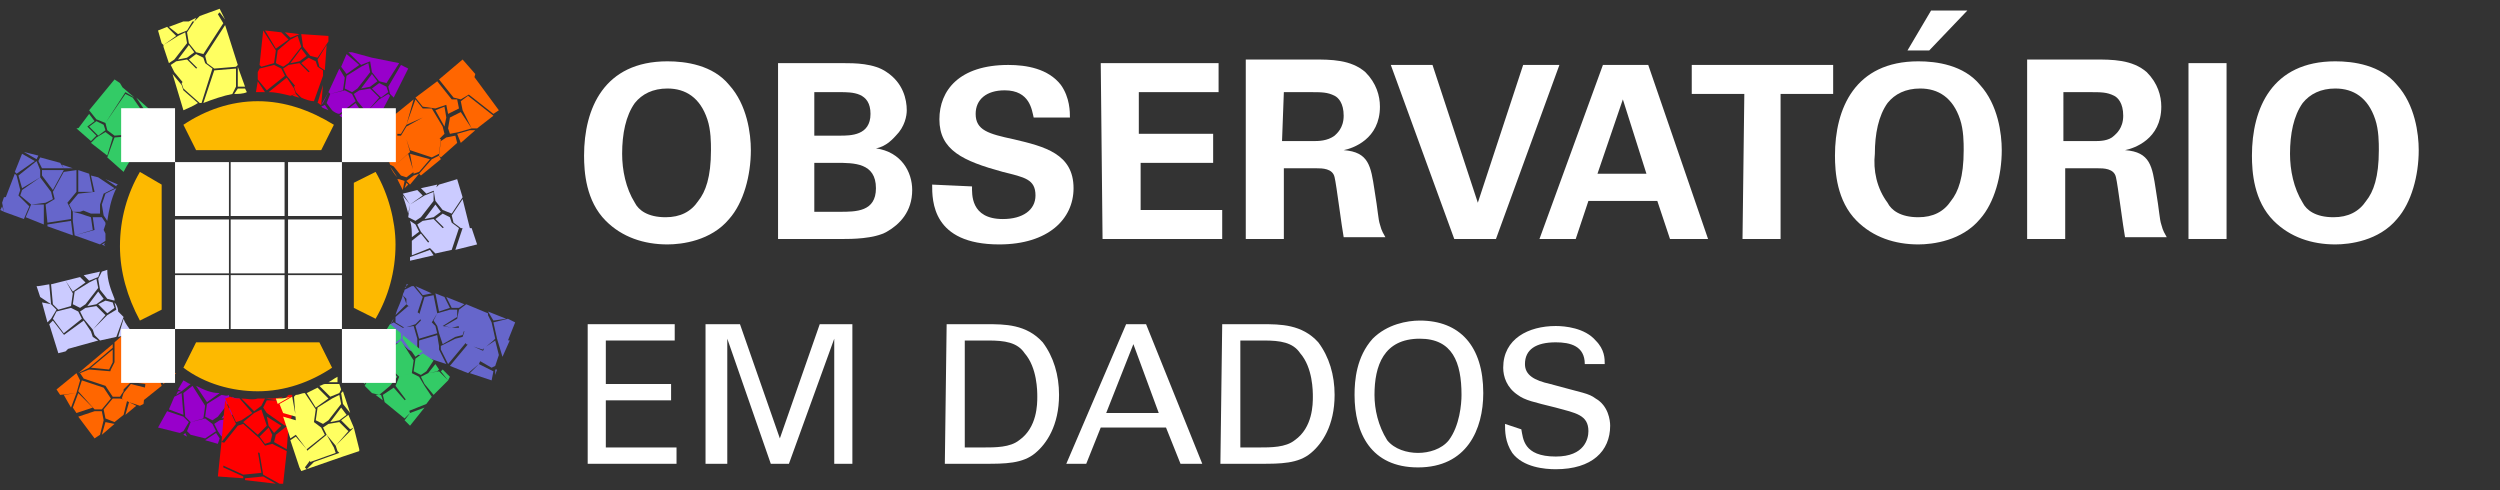 <?xml version="1.0" encoding="utf-8"?>
<!-- Generator: Adobe Illustrator 28.1.0, SVG Export Plug-In . SVG Version: 6.00 Build 0)  -->
<svg version="1.1" id="Camada_1" xmlns="http://www.w3.org/2000/svg" xmlns:xlink="http://www.w3.org/1999/xlink" x="0px" y="0px"
	 viewBox="0 0 88.7 17.4" style="enable-background:new 0 0 88.7 17.4;" xml:space="preserve">
<rect x="0" y="0" width="88.7" height="17.4" fill="#333333" stroke="none"/>
<style type="text/css">
	.st0{fill-rule:evenodd;clip-rule:evenodd;fill:#FF0000;}
	.st1{fill:#6666CB;}
	.st2{fill:#FF6600;}
	.st3{fill:#9800CB;}
	.st4{fill:#FF0000;}
	.st5{fill:#FFFF61;}
	.st6{fill:#33CB66;}
	.st7{fill:#CBCBFF;}
	.st8{fill:#FDB900;}
	.st9{fill:#FFFFFF;}
</style>
<g transform="translate(-52.039 -25.111)">
	<g transform="matrix(1.312 0 0 1.312 -16.244 -7.657)">
		<g transform="matrix(.044 0 0 .044 51.902 11.268)">
			<g transform="matrix(11.189 0 0 11.189 -20.047 -69.873)">
				<g transform="translate(.06 35.875)">
					<g transform="matrix(.089 0 0 .089 1.732 -29.643)">
						<g transform="matrix(11.189 0 0 11.189 -20.047 -69.873)">
							<g>
								<path class="st0" d="M14.7,55.3L14.7,55.3L14.7,55.3z"/>
								<path class="st0" d="M17.8,55.4l0.5-0.1L17.8,55.4"/>
								<path class="st1" d="M3.4,42.6L3.4,42.6L4.1,43l0,0l0.1-0.2L3.4,42.6z M3.3,42.7l-0.4,1L3,43.8l1-0.7L3.3,42.7z M4.3,42.9
									l-0.1,0.2l0.2,0.4h1.2l-0.2-0.3L4.3,42.9z M4.1,43.1l-1,0.8l0.2,0.7l1-0.6v-0.4L4.1,43.1L4.1,43.1z M5.5,43.3l0.1,0.2h0.5
									L5.5,43.3z M6.3,43.6l-0.7,0.1L5,44.8l0.1,0.4l0.7,0.2l0.5-0.6L6.3,43.6z M4.4,43.6v0.3L5,44.7l0.6-1.1L4.4,43.6z M6.4,43.6
									v1.2h0.8l-0.2-1L6.4,43.6z M2.9,43.8l-0.5,1.3L3.1,45l0.1-0.3L3,43.9L2.9,43.8z M7.1,43.9l0.2,0.9l0.5,0.1l0.6-0.3L7.5,44
									L7.1,43.9z M4.3,44l-1,0.7L3.2,45l0.6,0.5l0.8-0.1L5,45.2l-0.1-0.4L4.3,44z M7.9,44.1l0.6,0.4l0,0c0,0,0-0.1,0.1-0.1
									L7.9,44.1z M8.5,44.6l-0.6,0.3l-0.2,0.6l0.1,0.6L8,46.4C8.1,45.8,8.2,45.2,8.5,44.6z M7.3,44.8l-0.9,0.1l-0.5,0.6l0.2,0.4
									h0.4l1.1-0.4l0.2-0.6L7.3,44.8z M3.1,45l-0.8,0.1l-0.1,0.3l0.1,0.5l1.1,0.4l0.3-0.7L3.1,45z M5.1,45.2l-0.5,0.3l0.1,1
									L6,46.3v-0.5l-0.2-0.4L5.1,45.2z M4.5,45.5H3.8l-0.3,0.7l1,0.4v-0.1V45.5z M7.6,45.5l-1,0.3L7.1,46h0.5V45.5z M2.2,45.6
									l-0.1,0.2l0.2,0.1L2.2,45.6z M6.1,45.9v0.5l0.1,0.8l1-0.3l-0.1-0.7L6.5,46L6.1,45.9z M7.7,46.2H7.2l0.1,0.7h0.5l0.1-0.3
									c0,0,0,0,0-0.1L7.7,46.2z M6,46.4l-1.3,0.2v0.1l1.4,0.5l0,0L6,46.4z M7.9,46.8L7.9,46.8L7.9,46.8
									C7.9,46.9,7.9,46.8,7.9,46.8z M7.8,46.9H7.3l-1.1,0.3l0,0l1.4,0.5l0.3-0.2c0-0.1,0-0.3,0-0.4L7.8,46.9z M7.9,47.6l-0.2,0.1
									l0.2,0.1l0,0C7.8,47.7,7.8,47.7,7.9,47.6z M24.5,49.9c0,0.1,0,0.2-0.1,0.2l0.2-0.2H24.5z M24.8,50l-0.4,0.2
									c0,0.1-0.1,0.2-0.1,0.3l0.2,0.2l0.9-0.1L24.9,50H24.8z M25,50l0.4,0.5l0.5-0.1l0,0L25,50z M26.1,50.4L26.1,50.4l0.2,1
									l0.6-0.2l-0.3-0.6L26.1,50.4z M26,50.5l-0.5,0.1l-0.3,1l0.1,0.3l0.6,0.1l0.3-0.5L26,50.5z M24.3,50.5
									c-0.1,0.4-0.3,0.7-0.4,1.1l0.6-0.6l-0.1-0.3L24.3,50.5z M26.7,50.6l0.3,0.6h0.4l0.3-0.2L26.7,50.6z M25.4,50.6l-0.9,0.1V51
									l0.6,0.5L25.4,50.6z M27.8,51l-0.4,0.3l-0.1,0.5l0.1,0.5l0.3,0.2l1.3-0.9v-0.1L27.8,51z M24.6,51.1l-0.7,0.6V52l0.5,0.3
									l0.6-0.2l0.3-0.3l-0.1-0.3L24.6,51.1z M27.3,51.3h-0.4l-0.7,0.2L26,51.9l0.2,0.3h0.3l0.8-0.5V51.3z M29,51.4L29,51.4
									l0.3,0.5l0.7-0.1L29,51.4z M29,51.6l-1.3,0.9l-0.1,0.3l0.2,0.4l0.9,0.3l0.6-0.5l0.1-0.1L29.2,52L29,51.6z M23.8,51.8
									c-0.1,0.1-0.1,0.2-0.2,0.3l0.1-0.1L23.8,51.8z M30.1,51.8L29.3,52l0.2,0.9l0.6,0.1l0.4-1L30.1,51.8z M27.3,51.8l-0.7,0.4
									l0.4,0.1l0.4-0.1L27.3,51.8z M25.3,51.9L25,52.2l0.2,0.7l1-0.3l-0.1-0.4L25.9,52L25.3,51.9z M23.8,52l-0.2,0.1
									c-0.1,0.2-0.2,0.4-0.3,0.5l0.2,0.5h-0.1l-0.2-0.4C23.1,52.8,23,52.9,23,53l0.8,0.3v-0.1l0.4-0.1l0.1-0.8L23.8,52z
									 M24.9,52.2l-0.6,0.1l-0.1,0.8l0.4,0.4l0,0l0.2,0.1l0.3-0.2v-0.5L24.9,52.2z M26.5,52.2h-0.3l0.1,0.4l0.2,0.6l0.7-0.4
									L27,52.3L26.5,52.2z M27.4,52.3H27l0.2,0.5l0.4-0.1l0.1-0.3L27.4,52.3z M26.2,52.7l-1,0.3v0.5h1.1v-0.2L26.2,52.7z
									 M27.6,52.8l-0.4,0.1l-0.8,0.4v0.2l0.4,0.8l0,0l1-1.2L27.6,52.8z M29.5,52.9L29.5,52.9l0.3,1l0.4-0.9L29.5,52.9z M29.4,53
									l-0.6,0.4l-0.3,0.7l0.7,0.4l0.2-0.1l0.2-0.6L29.4,53z M27.9,53.2l-1,1.2l1,0.4l0.6-0.5l0.3-0.7L27.9,53.2z M24.2,53.2
									l-0.4,0.1l0.7,0.2L24.2,53.2z M25.2,53.5l-0.3,0.2l1.8,0.6l-0.4-0.8H25.2z M28.5,54.3L28,54.8l1.2,0.4l0.1-0.5L28.5,54.3z
									 M29.5,54.6h-0.1v0.3L29.5,54.6z"/>
								<path class="st2" d="M27.6,37.5l-1.3,1.1l0.8,1l0.4,0.1l0.5-0.3l0.3-1.1L27.6,37.5z M28.2,38.4l-0.3,1l1.4,1.1l0.3-0.2
									L28.2,38.4z M26.2,38.7L25,39.6l0.4,0.5l0.7,0.1l0.6-0.2l0.3-0.3L26.2,38.7z M27.9,39.5l-0.4,0.3l0.1,0.5l0.5,1h0.3l0,0
									l0.9-0.7L27.9,39.5z M25,39.7l-0.5,1.4l0.9-0.4v-0.5L25,39.7z M24.9,39.7l-2.1,1.7v1c0.2,0.2,0.4,0.5,0.6,0.7V43h0.1
									l0.1,0.3l0.2,0.1l0.9-0.8l-0.2-0.7l-0.3-0.2H24v-0.1h0.2l0.3-0.5L24.9,39.7z M27,39.7L26.7,40l0.1,0.5l0.6-0.3l-0.1-0.5H27z
									 M26.6,40.1l-0.5,0.2l0.5,0.9l0.1-0.5L26.6,40.1z M25.4,40.2v0.5l0.2,0.9l0.7,0.3l0.3-0.3l-0.1-0.4l-0.6-1H25.4z M27.5,40.4
									l-0.6,0.3l-0.1,0.6l0.1,0.3l0.5-0.1l0.7-0.2L27.5,40.4z M25.4,40.7l-0.9,0.5l-0.3,0.5l0.3,0.2l1.2-0.3L25.4,40.7z M28,41.4
									l-0.7,0.2l0.2,0.5l0.8-0.7H28z M25.7,41.6l-1.2,0.3l0.2,0.6l1.2,0.4l0.4-0.2l0.1-0.8L25.7,41.6z M27.2,41.7l-0.5,0.1
									L26.4,42l-0.1,0.8l0.1,0.1l0.9-0.8L27.2,41.7z M24.7,42.7l0.2,1.1l0.3-0.1l0.6-0.7L24.7,42.7z M24.6,42.7l-0.8,0.7l0.4,0.5
									l0.3,0.1l0.4-0.3L24.6,42.7z M26.3,42.8L25.9,43l-0.7,0.8l0.1,0.1l1.1-0.9L26.3,42.8z M23.6,43.4c0.1,0.2,0.2,0.4,0.4,0.6
									l0,0L23.6,43.4L23.6,43.4z M25.2,43.8l-0.3,0.1l-0.4,0.3l0,0l0.2,0.2L25.2,43.8L25.2,43.8z M24.1,44.1H24
									c0.1,0.2,0.2,0.4,0.3,0.6l0,0l0.1-0.5l0,0L24.1,44.1z M24.5,44.3l-0.1,0.3l0.2-0.2L24.5,44.3z M9.2,52.4l-0.8,0.7v0.4v0.7
									l0.5,0.4l0.6,0.2l0.4-0.1v-0.1H9.8v-1.2v-0.1C9.6,52.9,9.4,52.7,9.2,52.4L9.2,52.4z M8.3,53.2l-1.9,1.6l0,0L7,54.5l1.3-1.1
									V53.2z M8.3,53.5l-1.2,1l1,0.1l0.2-0.4V53.5z M8.4,54.2l-0.2,0.4l-0.3,0.9l0.4,0.6h0.4l0.2-0.3v-1.2L8.4,54.2z M10,54.4v0.2
									l0.3,0.2h0.5l0.4-0.3l-0.1-0.1L10,54.4z M7,54.6l-0.5,0.2l0.2,0.3l1.2,0.4l0.3-0.8L7,54.6z M11.3,54.6l-0.4,0.3l0.2,0.5
									l0.7-0.6C11.6,54.8,11.4,54.7,11.3,54.6z M10,54.7l-0.4,0.1l-0.2,0.5l0.7,0.1l0.2-0.5L10,54.7z M8.9,54.7v1l0.4-0.4l0.2-0.5
									L8.9,54.7z M6.3,54.8l-1.1,0.9L5.4,56l0.9-0.1l0.2-0.7L6.3,54.8L6.3,54.8z M10.3,54.9l-0.2,0.5L10,56.3l1-0.8l-0.2-0.6H10.3
									z M6.6,55.2l-0.2,0.6l0.9,1h0.4l0.5-0.6l-0.4-0.6L6.6,55.2z M9.3,55.4l-0.4,0.5l-0.1,0.3l0.4,0.2l0.6,0.2l0.2-0.1l0.1-0.9
									L9.3,55.4z M6.3,55.9L5.6,56L6,56.7L6.3,55.9z M6.4,55.9l-0.3,0.8L6.3,57l0.9-0.3L6.4,55.9z M8.7,56.2H8.3l-0.5,0.6l0.1,0.5
									l0.5,0.2l0.5-0.4l0.2-0.8L8.7,56.2z M9.2,56.4L9,57.1l0.6-0.5L9.2,56.4z M7.3,56.9l-0.9,0.3l0.9,1.2l0.3-0.2l0.2-0.8
									l-0.1-0.5H7.3z M7.9,57.5l-0.2,0.7l0.7-0.6L7.9,57.5z M7.5,58.3l-0.2,0.1l0,0L7.5,58.3z"/>
								<path class="st3" d="M21.5,37.1h-0.2l0,0l0.7,0.7l0.5-0.2l0.1-0.2L21.5,37.1z M21.2,37.2l-0.3,0.7l0.3,0.4l0.7-0.5
									L21.2,37.2z M22.6,37.4l-0.1,0.2l0.1,0.6l0.4,0.5l0.4,0.1l0.7-1.1L22.6,37.4z M22.4,37.7L22,37.9l-0.8,0.5l-0.1,0.7l0.4,0.2
									l0.3-0.2l0.7-0.9L22.4,37.7z M24.2,37.8L23.5,39l0.1,0.4l0.2,0.2l0.8-1.6L24.2,37.8z M20.8,38l-0.6,1.3l0.1,0.1l0.7-0.2
									l0.1-0.7L20.8,38z M22.6,38.3L22,39.1l0.5-0.1l0.4-0.3L22.6,38.3z M23,38.8l-0.4,0.3l0.5,0.5l0.4-0.3L23.4,39L23,38.8z
									 M22.5,39.1l-0.6,0.1l-0.3,0.2l0.2,0.4l0.5,0.6l0.7-0.8L22.5,39.1z M21.1,39.2l-0.8,0.2l-0.2,0.5l0.3,0.4
									c0.1,0.1,0.3,0.2,0.4,0.2l0.9-0.7l-0.2-0.4L21.1,39.2z M20.2,39.3L19.8,40l0.1-0.1L20.2,39.3L20.2,39.3z M23.5,39.4L23,39.7
									l-0.8,0.8l0.1,0.3l0.3,0.3h0.1v0.1l0,0l0.9-1.7L23.5,39.4z M21.7,39.9l-0.9,0.7c0.2,0.1,0.4,0.3,0.7,0.5l0.7-0.3l-0.1-0.3
									L21.7,39.9z M20,40l-0.2,0.1c0.1,0.1,0.2,0.1,0.4,0.2L20,40z M22.3,40.9l-0.7,0.3h0.9L22.3,40.9z M12.2,55.2l-0.3,0.5
									l0.2,0.1l0.5-0.4C12.5,55.4,12.4,55.3,12.2,55.2z M12.7,55.5l-0.5,0.4l0.1,1.3l0.3,0.3l0.7-0.2l0.1-0.7L12.7,55.5z
									 M12.9,55.5l0.6,0.9l0.7-0.5C13.7,55.9,13.3,55.7,12.9,55.5L12.9,55.5z M11.9,55.8L11.8,56l0.3-0.2H11.9z M12.1,55.9
									l-0.4,0.2l-0.3,0.7l0.8,0.3L12.1,55.9z M14.3,56L14.3,56l-0.8,0.5l-0.1,0.7l0.4,0.2l0.3-0.2l0.7-0.9L14.7,56
									C14.6,56.1,14.4,56,14.3,56z M14.9,56.1v0.3l0.2,0.3l0.2-0.5C15.2,56.2,15,56.2,14.9,56.1z M14.9,56.5l-0.6,0.8l0.5-0.1
									l0.1-0.1l0.2-0.3L14.9,56.5z M11.3,56.9l-0.5,0.9l1.2,0.3l0.2-0.1l0.3-0.5l-0.3-0.3L11.3,56.9z M14.8,57.3l-0.6,0.1
									l-0.3,0.2l0.2,0.4l0.2,0.3L14.8,57.3L14.8,57.3z M13.4,57.3l-0.8,0.2L12.4,58l0.2,0.2l0.8,0.2L14,58l-0.2-0.4L13.4,57.3z
									 M14,58.1l-0.6,0.4l0.7,0.2l0.1-0.3L14,58.1z M12.3,58.1l-0.1,0.1l0.2,0.1L12.3,58.1z"/>
								<path class="st4" d="M16.7,35.9l0.6,1l0.7-0.5L17.6,36L16.7,35.9z M16.6,35.9L16.6,35.9l-0.2,1.9l0.1,0.1l0.7-0.2l0.1-0.7
									L16.6,35.9z M17.8,36l0.3,0.3l0.5-0.2l0,0L17.8,36z M18.7,36.1L18.7,36.1l0.1,0.7l0.4,0.5l0.4,0.1l0.6-0.9v-0.3L18.7,36.1z
									 M18.5,36.2l-0.4,0.2L17.4,37l-0.1,0.7l0.4,0.2l0.3-0.2l0.7-0.9L18.5,36.2z M20.1,36.7l-0.5,0.8l0.1,0.4l0.3,0.2L20.1,36.7z
									 M18.7,36.9l-0.6,0.8l0.5-0.1l0.4-0.3L18.7,36.9z M19.1,37.4l-0.4,0.3l0.5,0.5l0.4-0.3l-0.1-0.3L19.1,37.4z M18.6,37.7
									L18,37.8L17.7,38l0.2,0.4l0.5,0.6l0.7-0.8L18.6,37.7z M17.2,37.8L16.4,38l-0.1,0.2v0.4l0.5,0.6l1-0.8L17.6,38L17.2,37.8z
									 M19.6,37.9l-0.5,0.3L18.3,39l0.1,0.3l0.3,0.3c0.2,0.1,0.5,0.2,0.7,0.2l0.5-1.4v-0.3L19.6,37.9z M17.9,38.5l-1,0.8
									c0.4,0,0.8,0.1,1.2,0.2l0.3-0.1l-0.1-0.3L17.9,38.5z M16.3,38.7l-0.1,0.6h0.1c0.1,0,0.2,0,0.4,0L16.3,38.7z M19.9,38.9
									l-0.3,1c0.1,0,0.1,0.1,0.2,0.1L19.9,38.9z M18.4,39.4l-0.2,0.1c0.1,0,0.3,0.1,0.4,0.1L18.4,39.4z M18.2,56
									c-0.1,0-0.1,0-0.2,0l-0.3,0.3l0.5,0.6V56z M14.5,56.1L14.5,56.1h0.2C14.6,56.1,14.6,56.1,14.5,56.1z M14.8,56.1l-0.3,0.1
									l0.6,1.3l0.3-0.1L16,57l-0.7-0.8C15.1,56.2,15,56.2,14.8,56.1L14.8,56.1z M17.7,56.1c-0.3,0.1-0.6,0.1-1,0.1l0,0l0.7,0.1
									L17.7,56.1z M15.4,56.2l0.7,0.7l0.4-0.3l0.2-0.4l0,0c-0.1,0-0.2,0-0.4,0C16,56.3,15.7,56.2,15.4,56.2z M14.5,56.3l-0.2,2.3
									l0,0l0.8-1L14.5,56.3z M16.8,56.3l-0.2,0.4l0.2,0.3l1,0.7l0.3-0.1l0.1-0.6l-0.5-0.7L16.8,56.3z M16.5,56.8L16.1,57l-0.6,0.5
									l0.8,0.7l0.5-0.5l-0.2-0.6L16.5,56.8z M16.8,57.2l0.1,0.5l0.3,0.4l0.4-0.4L16.8,57.2z M15.5,57.6l-0.3,0.1l-0.8,1l2,0.5
									l0.3-0.4l-0.3-0.4L15.5,57.6z M18,57.7l-0.2,0.1l-0.5,0.4l-0.1,0.4l0.7,0.4L18,57.7z M16.9,57.8l-0.5,0.5l0.3,0.4l0.3-0.1
									l0.1-0.4L16.9,57.8z M14.3,58.6l-0.2,1.9l1.4,0.1v-0.1L14.4,60v-0.1l1.1,0.5l1-0.1l-0.2-1.2L14.3,58.6L14.3,58.6L14.3,58.6z
									 M17.1,58.7l-0.4,0.1l-0.3,0.4l0.2,1.2l0.9,0.5h0.2l0.2-1.8L17.1,58.7z M16.6,60.5l-1,0.1v0.1l1.7,0.2L16.6,60.5z"/>
								<path class="st5" d="M14.2,34.7l-1.1,0.4l-0.3,0.3L12.4,36l0.1,0.6l0.4,0.5l0.4,0.1l1.1-1.7L14.1,35l0.1-0.1l0.3,0.4
									L14.2,34.7z M12.9,35.2l-0.4,0.2h0.3L12.9,35.2z M12.7,35.4h-0.5l-0.8,0.3l0.5,0.4l0.5-0.2L12.7,35.4z M14.5,35.6l-1.1,1.7
									l0.1,0.4l0.4,0.3l1.2-0.1l0.1-0.1L14.5,35.6L14.5,35.6z M11.3,35.7l-0.5,0.2l0.2,0.7l0.1,0.1l0.7-0.5L11.3,35.7z M12.3,36
									l-0.4,0.2l-0.8,0.5v0.1l0.3,0.9l0.3-0.2l0.7-0.9L12.3,36z M12.5,36.7l-0.6,0.8l0.5-0.1l0.4-0.3L12.5,36.7z M12.9,37.2
									l-0.4,0.3L13,38l0.4-0.3l-0.1-0.3L12.9,37.2z M12.4,37.5l-0.6,0.1l-0.3,0.2l0.2,0.4l0.5,0.6l0.7-0.8L12.4,37.5z M13.4,37.7
									L12.9,38l-0.8,0.8l0.1,0.3l0.9,0.8h0.1l0.6-1.9L13.4,37.7z M15.2,37.9L15.2,37.9V39h0.4L15.2,37.9z M15.1,38l-1.2,0.1
									l-0.6,1.8c0.5-0.2,1.1-0.4,1.6-0.5l0.2-0.4V38z M11.5,38.1L11.5,38.1L11.5,38.1L11.5,38.1z M11.6,38.3L11.6,38.3l0.3,1
									l0.3-0.1l-0.1-0.3L11.6,38.3z M15.2,39.1L15,39.4c0.2,0,0.5,0,0.7-0.1l-0.1-0.2L15.2,39.1z M12.2,39.2l-0.3,0.1l0.3,1
									c0.2-0.1,0.5-0.2,0.8-0.4L12.2,39.2z M20.7,55c-0.2,0.1-0.3,0.2-0.5,0.3h0.5V55z M20.8,55.4H20c-0.1,0-0.2,0.1-0.3,0.1
									l0.6,0.6l0.5-0.2l0.1-0.2L20.8,55.4z M19.6,55.6c-0.2,0.1-0.4,0.2-0.6,0.3l0.5,0.8l0.7-0.5L19.6,55.6z M21,55.8l-0.1,0.1
									l0.1,0.6l0.4,0.5L21,55.8z M18.9,55.9c-0.2,0-0.3,0.1-0.5,0.1l-0.1,0.1l0.1,1.3l0.3,0.3l0.7-0.2l0.1-0.7L18.9,55.9z
									 M20.8,56l-0.4,0.2l-0.8,0.5l-0.1,0.7l0.4,0.2l0.3-0.2l0.7-0.9L20.8,56z M18.1,56.1c-0.3,0.1-0.5,0.1-0.8,0.1l0.1,0.3
									L18.1,56.1L18.1,56.1z M18.2,56.1l-0.7,0.4l0.2,0.5l0.7,0.2L18.2,56.1z M20.9,56.7l-0.6,0.8l0.5-0.1l0.4-0.3L20.9,56.7z
									 M21.3,57.1l-0.4,0.3l0.5,0.5l0.2-0.1L21.3,57.1L21.3,57.1z M17.7,57.2l0.4,1.2l0.3-0.2l0.3-0.5l-0.3-0.3L17.7,57.2z
									 M20.8,57.5l-0.6,0.1l-0.3,0.2l0.2,0.4l0.5,0.6l0.7-0.8L20.8,57.5z M19.4,57.5l-0.8,0.2l-0.2,0.5L19,59l1-0.8l-0.2-0.4
									L19.4,57.5z M21.6,57.8L21.4,58l-0.8,0.8l0.1,0.3l0.3,0.3l0.9-0.3V59L21.6,57.8z M20.1,58.2L19,59.1l0.2,0.6l1.4-0.5
									l-0.1-0.3L20.1,58.2z M18.4,58.3l-0.3,0.2l0.5,1.5l0,0l0,0l0.1,0.2l2.3-0.8l-0.2-0.2l-1.4,0.5L19,60.1L18.9,60l0.3-0.4
									L19,59L18.4,58.3z"/>
								<path class="st6" d="M8.4,38.6L7,40.3l0,0l0.4,0.5L7.9,41L9,39.3l-0.3-0.5l0,0L8.4,38.6z M8.8,39L9,39.3l0.5,0.3l0,0L8.8,39
									z M9,39.4L7.9,41L8,41.4l0.4,0.3l1.2-0.1l0.2-0.3v-0.2h0.1l0.2-0.3v-0.2l-0.7-1L9,39.4z M9.6,39.6L9.6,39.6l0.6,0.9l0.3-0.1
									L9.6,39.6z M7,40.5l-0.6,0.8l0.5-0.1l0.4-0.3L7,40.5z M10.6,40.6l-0.4,0.1v0.2l0.3,0.3h0.6c0,0,0.1,0,0.1-0.1L10.6,40.6z
									 M10.2,40.9L10,41.1h0.3L10.2,40.9z M7.4,40.9L7,41.2l0.5,0.5l0.4-0.3l-0.1-0.3L7.4,40.9z M6.9,41.2l-0.6,0.1L7.1,42
									l0.3-0.3L6.9,41.2z M7.9,41.5l-0.5,0.3l-0.3,0.3L8,42.8l0.3-1L7.9,41.5z M9.8,41.5l-0.1,0.2v0.8l0.1-0.1V41.5z M9.6,41.7
									l-1.2,0.1L8,42.9l0.9,0.8c0.2-0.4,0.4-0.7,0.7-1.1V41.7z M23.6,52.1c-0.2,0.3-0.4,0.6-0.6,0.9l0.6,0.3l0.6-0.4v-0.3
									L23.6,52.1z M24.3,52.7v0.2l0.7,1l0.4-0.3L24.3,52.7z M24.2,53l-0.5,0.4l0.1,1.3l0.3,0.3l0.7-0.2l0.1-0.7L24.2,53z M23,53
									c0,0.1-0.1,0.1-0.1,0.2v0.6l0.7-0.4L23,53z M23.6,53.4l-0.8,0.5v0.4l0.9,0.3L23.6,53.4z M25.4,53.7L25,54l-0.1,0.7l0.4,0.2
									l0.3-0.2l0.4-0.6L25.4,53.7z M26.1,54.3l-0.4,0.5l0.5-0.1l0.1-0.1L26.1,54.3z M22.8,54.4L22.8,54.4L22.8,54.4l-0.6,1.1l0,0
									l0.4,0.4L23,56l0.6-0.5L24,55l-0.3-0.3L22.8,54.4z M21.6,54.4c-0.1,0.1-0.2,0.1-0.2,0.2l0.3,0.2l0,0l0.2-0.5L21.6,54.4z
									 M21.9,54.4l-0.2,0.5l0.5,0.5l0.5-1H21.9z M26.5,54.6l-0.1,0.1l0.4,0.5l0.1-0.2L26.5,54.6z M26.3,54.7l-0.6,0.1L25.3,55
									l0.2,0.4L26,56l0.6-0.6l0.2-0.2L26.3,54.7z M24.8,54.8L24.1,55l-0.2,0.5l0.6,0.8l1-0.8L25.2,55L24.8,54.8z M25.5,55.5
									l-1.1,0.8l0.2,0.6l1-0.4l0.3-0.4l0,0L25.5,55.5z M23.8,55.6L23.2,56l0.1,0.4l1.1,0.9l0.3-0.3l-0.2-0.6L23.8,55.6z M22.8,56
									l0.4,0.3L23.1,56H22.8z M25.5,56.7L24.7,57l-0.3,0.4l0.3,0.3L25.5,56.7z"/>
								<path class="st7" d="M27.3,44.1l-1,0.3L26,44.7l0.1,0.6l0.4,0.5L27,46l0.6-0.9L27.3,44.1z M26.2,44.4l-0.9,0.2l0.3,0.3
									l0.5-0.2L26.2,44.4z M25.1,44.7l-0.8,0.2l0.4,0.6l0.7-0.5L25.1,44.7z M26,44.8L25.5,45l-0.8,0.5l-0.1,0.7l0.4,0.2l0.3-0.2
									l0.7-0.9V44.8z M24.3,45c0.1,0.3,0.2,0.6,0.3,1l0.1-0.5L24.3,45z M27.6,45.2L27,46.1l0.1,0.4l0.4,0.3H28L27.6,45.2z
									 M26.1,45.5l-0.6,0.8l0.5-0.1l0.4-0.3L26.1,45.5z M26.5,46l-0.4,0.3l0.5,0.5l0.4-0.3l-0.1-0.3L26.5,46z M26,46.3l-0.6,0.1
									l-0.3,0.2l0.2,0.4l0.5,0.6l0.7-0.8L26,46.3z M24.7,46.4c0.1,0.3,0.1,0.6,0.1,0.9l0.4-0.3L25,46.6L24.7,46.4z M27,46.5
									l-0.5,0.3l-0.8,0.8l0.1,0.3l0.3,0.3L27,48l0.4-1.2L27,46.5z M28.1,46.8h-0.5L27.2,48l1.2-0.3L28.1,46.8z M25.3,47.1
									l-0.5,0.4c0,0.1,0,0.2,0,0.3c0,0.2,0,0.4,0,0.5l1-0.4l-0.1-0.3L25.3,47.1z M25.8,48l-1.1,0.4c0,0.1,0,0.1,0,0.2l1.3-0.3
									L25.8,48z M8,49.1l-0.3,0.1l-0.2,0.4l0.1,0.6L8,50.7l0.4,0.1v-0.1C8.2,50.2,8,49.7,8,49.1z M7.6,49.2l-0.9,0.2L7,49.7
									l0.5-0.2L7.6,49.2z M6.5,49.5l-0.8,0.2l0.4,0.6l0.7-0.5L6.5,49.5z M7.4,49.6L7,49.8l-0.8,0.5L6.1,51l0.4,0.2L6.8,51l0.7-0.9
									L7.4,49.6z M5.7,49.7l-0.8,0.2L5,51l0.3,0.3L6,51.1l0.1-0.7L5.7,49.7z M4.8,49.9L4.2,50H4.1l0.2,0.6L4.9,51L4.8,49.9z
									 M7.5,50.3l-0.6,0.8L7.4,51l0.4-0.3L7.5,50.3z M7.9,50.8L7.5,51L8,51.5l0.4-0.3l-0.1-0.3L7.9,50.8z M4.4,50.9L4.7,52
									l0.2-0.2l0.3-0.5L4.9,51L4.4,50.9z M8.4,50.9L8.4,50.9l0.1,0.4l0.1,0.1C8.6,51.2,8.5,51,8.4,50.9z M7.4,51.1l-0.6,0.1
									l-0.3,0.2l0.2,0.4l0.5,0.6l0.7-0.8L7.4,51.1z M6,51.2l-0.8,0.2L5,51.8l0.6,0.8l1-0.8l-0.2-0.4L6,51.2z M8.5,51.3L8,51.6
									l-0.8,0.8l0.1,0.3L7.6,53l0.9-0.2l0.4-1.1l-0.1-0.1L8.5,51.3z M8.9,51.8l-0.3,1l0.8-0.2C9.2,52.3,9,52.1,8.9,51.8z
									 M6.7,51.9l-1.1,0.8l0.2,0.6l1.4-0.5l-0.1-0.3L6.7,51.9z M5,51.9l-0.2,0.2l0.5,1.6l0.4-0.1l0.2-0.2l-0.2-0.6L5,51.9z
									 M7.2,52.8l-1.4,0.5l-0.1,0.2L7.5,53L7.2,52.8z"/>
								<path class="st8" d="M16.3,39.8c-1.5,0-2.9,0.5-4.1,1.3l0.7,1.4h6.9l0.7-1.4C19.2,40.3,17.8,39.8,16.3,39.8L16.3,39.8z
									 M9.8,43.7c-0.7,1.2-1.1,2.6-1.1,4.1c0,1.4,0.4,2.8,1.1,4.1l1.2-0.6v-6.9L9.8,43.7z M22.8,43.7l-1.2,0.6v6.9l1.2,0.6
									c0.7-1.2,1.1-2.6,1.1-4.1C23.9,46.4,23.5,44.9,22.8,43.7L22.8,43.7z M12.9,53.1l-0.7,1.4c1.2,0.9,2.7,1.3,4.1,1.3
									c1.5,0,2.9-0.5,4.1-1.3l-0.7-1.4H12.9z"/>
								<g transform="matrix(.959 0 0 .959 -11.086 -17.162)">
									<rect x="33.4" y="59.8" class="st9" width="3.1" height="3.1"/>
									<rect x="33.4" y="72.5" class="st9" width="3.1" height="3.1"/>
									<rect x="20.7" y="72.5" class="st9" width="3.1" height="3.1"/>
									<rect x="20.7" y="59.8" class="st9" width="3.1" height="3.1"/>
									<g>
										<rect x="27" y="66.2" class="st9" width="3.1" height="3.1"/>
										<rect x="30.3" y="66.2" class="st9" width="3.1" height="3.1"/>
										<rect x="23.8" y="66.2" class="st9" width="3.1" height="3.1"/>
										<rect x="27" y="69.4" class="st9" width="3.1" height="3.1"/>
										<rect x="30.3" y="69.4" class="st9" width="3.1" height="3.1"/>
										<rect x="23.8" y="69.4" class="st9" width="3.1" height="3.1"/>
										<rect x="27" y="62.9" class="st9" width="3.1" height="3.1"/>
										<rect x="30.3" y="62.9" class="st9" width="3.1" height="3.1"/>
										<rect x="23.8" y="62.9" class="st9" width="3.1" height="3.1"/>
									</g>
								</g>
								<path class="st9" d="M108.5,37h-1.2l1.3-2.2h2L108.5,37z"/>
								<path class="st9" d="M34.3,42.8c0,0.9,0.1,2.5,1.2,3.6c0.9,0.9,2.1,1.3,3.4,1.3c0.8,0,2.4-0.2,3.4-1.4
									c0.8-0.9,1.2-2.4,1.2-3.8c0-0.9-0.2-2.5-1.2-3.6c-0.9-1.1-2.4-1.3-3.4-1.3C35.4,37.6,34.3,40.2,34.3,42.8L34.3,42.8z
									 M36.4,42.7c0-1.1,0.2-2.1,0.7-2.8c0.4-0.5,1-0.8,1.8-0.8c1,0,1.8,0.5,2.2,1.7c0.2,0.6,0.2,1.3,0.2,1.7
									c0,1.5-0.3,2.3-0.7,2.8c-0.4,0.6-1,0.9-1.8,0.9c-1,0-1.5-0.4-1.7-0.8C36.6,44.6,36.4,43.6,36.4,42.7L36.4,42.7z"/>
								<path class="st9" d="M45,47.4h3.6c0.4,0,1.7,0,2.4-0.4s1.4-1.1,1.4-2.3c0-1-0.6-2.1-2-2.3l0,0c0.6-0.1,1-0.6,1.1-0.7
									c0.5-0.5,0.6-1.1,0.6-1.4c0-0.6-0.2-1.5-1.1-2.1c-0.7-0.5-1.8-0.5-2.4-0.5H45V47.4z M47,39.3h1.4c0.7,0,1.7,0,1.7,1.2
									s-1.1,1.2-1.7,1.2H47V39.3z M47,43.2h1.2c1,0,2.2,0,2.2,1.4c0,1.3-1.1,1.3-2,1.3H47V43.2z"/>
								<path class="st9" d="M53.5,44.4c0,0.9,0,3.3,3.7,3.3c2.7,0,4.1-1.4,4.1-3.1c0-1.9-1.6-2.3-3.3-2.7c-1.4-0.3-2.1-0.5-2.1-1.4
									c0-0.8,0.6-1.3,1.6-1.3c1.4,0,1.5,1.1,1.6,1.5h2c0-0.3,0-1.1-0.5-1.8c-0.7-0.9-1.9-1.1-2.9-1.1c-2.7,0-3.8,1.4-3.8,3
									c0,1.7,1.3,2.3,3.5,2.9c1.2,0.3,1.8,0.4,1.8,1.3c0,0.8-0.7,1.3-1.8,1.3c-1.8,0-1.7-1.4-1.7-1.8L53.5,44.4z"/>
								<path class="st9" d="M62.9,47.4h6.6v-1.6H65v-2.6h4v-1.6h-4.1v-2.3h4.4v-1.6h-6.5L62.9,47.4z"/>
								<path class="st9" d="M70.8,47.4h2.1v-3.9h1.8c0.3,0,0.9,0,1,0.5c0.1,0.4,0.4,2.8,0.5,3.3h2.3c-0.1-0.2-0.2-0.3-0.3-0.7
									c-0.1-0.3-0.1-0.7-0.3-1.9c-0.2-1.3-0.3-2.1-1.7-2.2c0.5-0.1,2-0.6,2-2.4c0-0.6-0.2-1.3-0.8-1.9c-0.8-0.7-1.9-0.7-2.9-0.7
									h-3.7V47.4z M72.9,39.3h1.4c0.7,0,1,0,1.4,0.2c0.2,0.1,0.5,0.4,0.5,1.1c0,0.7-0.4,1-0.5,1.1C75.3,42,74.8,42,74.5,42h-1.7
									L72.9,39.3z"/>
								<path class="st9" d="M78.8,37.8l3.5,9.6h2.3l3.5-9.6h-2l-2.5,7.6l-2.5-7.6L78.8,37.8z"/>
								<path class="st9" d="M90.5,37.8L87,47.4h2l0.7-2.1h3.8l0.7,2.1h2.1L93,37.8H90.5z M90.2,43.8l1.4-4.1l1.3,4.1H90.2z"/>
								<path class="st9" d="M98.2,47.4h2.1v-8h2.9v-1.6h-7.8v1.6h2.9L98.2,47.4z"/>
								<path class="st9" d="M103.3,42.8c0,0.9,0.1,2.5,1.2,3.6c0.9,0.9,2.1,1.3,3.4,1.3c0.8,0,2.4-0.2,3.4-1.4
									c0.8-0.9,1.2-2.4,1.2-3.8c0-0.9-0.2-2.5-1.2-3.6c-0.9-1.1-2.4-1.3-3.4-1.3C104.4,37.6,103.3,40.2,103.3,42.8L103.3,42.8z
									 M105.5,42.7c0-1.1,0.2-2.1,0.7-2.8c0.4-0.5,1-0.8,1.8-0.8c1,0,1.8,0.5,2.2,1.7c0.2,0.6,0.2,1.3,0.2,1.7
									c0,1.5-0.3,2.3-0.7,2.8c-0.4,0.6-1,0.9-1.8,0.9c-1,0-1.5-0.4-1.7-0.8C105.6,44.6,105.4,43.6,105.5,42.7L105.5,42.7z"/>
								<path class="st9" d="M113.9,47.4h2.1v-3.9h1.8c0.3,0,0.9,0,1,0.5c0.1,0.4,0.4,2.8,0.5,3.3h2.3c-0.1-0.2-0.2-0.3-0.3-0.7
									c-0.1-0.3-0.1-0.7-0.3-1.9c-0.2-1.3-0.3-2.1-1.7-2.2c0.5-0.1,2-0.6,2-2.4c0-0.6-0.2-1.3-0.8-1.9c-0.8-0.7-1.9-0.7-2.9-0.7
									h-3.7V47.4z M115.9,39.3h1.4c0.7,0,1,0,1.4,0.2c0.2,0.1,0.5,0.4,0.5,1.1c0,0.7-0.4,1-0.5,1.1c-0.3,0.3-0.8,0.3-1.1,0.3h-1.7
									L115.9,39.3z"/>
								<path class="st9" d="M122.8,47.4h2.1v-9.7h-2.1V47.4z"/>
								<path class="st9" d="M126.3,42.8c0,0.9,0.1,2.5,1.2,3.6c0.9,0.9,2.1,1.3,3.4,1.3c0.8,0,2.4-0.2,3.4-1.4
									c0.8-0.9,1.2-2.4,1.2-3.8c0-0.9-0.2-2.5-1.2-3.6c-0.9-1.1-2.4-1.3-3.4-1.3C127.4,37.6,126.3,40.2,126.3,42.8z M128.4,42.7
									c0-1.1,0.2-2.1,0.7-2.8c0.4-0.5,1-0.8,1.8-0.8c1,0,1.8,0.5,2.2,1.7c0.2,0.6,0.2,1.3,0.2,1.7c0,1.5-0.3,2.3-0.7,2.8
									c-0.4,0.6-1,0.9-1.8,0.9c-1,0-1.5-0.4-1.7-0.8C128.6,44.6,128.4,43.6,128.4,42.7L128.4,42.7z"/>
								<path class="st9" d="M34.5,59.8h4.9v-0.9h-3.9v-2.6h3.6v-0.9h-3.6V53h3.8v-0.9h-4.8V59.8z"/>
								<path class="st9" d="M41.2,59.8h1v-6.9l2.4,6.9h1l2.5-6.9v6.9h1v-7.7h-1.8l-2.2,6.3l-2.2-6.3H41v7.7H41.2z"/>
								<path class="st9" d="M54.2,59.8h2.2c1.1,0,2.1,0,2.8-0.6c0.6-0.5,1.3-1.5,1.3-3.2c0-1.1-0.3-2.1-0.9-2.9c-0.9-1-2.1-1-3.1-1
									h-2.2L54.2,59.8z M55.3,53h1.3c0.9,0,1.6,0.1,2,0.7c0.7,0.8,0.7,2.1,0.7,2.4c0,0.4,0,1.7-1,2.4c-0.5,0.4-1.3,0.4-2,0.4h-1
									V53z"/>
								<path class="st9" d="M60.9,59.8H62l0.8-2h3.6l0.8,2h1.2l-3.1-7.7h-1.1L60.9,59.8z M64.6,53.2L66,57h-2.9L64.6,53.2z"/>
								<path class="st9" d="M69.4,59.8h2.2c1.1,0,2.1,0,2.8-0.6c0.6-0.5,1.3-1.5,1.3-3.2c0-1.1-0.3-2.1-0.9-2.9c-0.9-1-2.1-1-3.1-1
									h-2.2L69.4,59.8z M70.5,53h1.3c0.9,0,1.6,0.1,2,0.7c0.7,0.8,0.7,2.1,0.7,2.4c0,0.4,0,1.7-1,2.4c-0.5,0.4-1.3,0.4-2,0.4h-1
									V53z"/>
								<path class="st9" d="M76.8,56c0,2.1,0.9,4,3.5,4c2.7,0,3.6-2.1,3.6-4.1c0-2.6-1.3-4-3.5-4c-0.7,0-1.8,0.2-2.6,1
									C76.9,53.9,76.8,55.2,76.8,56z M77.9,56c0-1.6,0.5-3.1,2.5-3.1c1.8,0,2.3,1.3,2.3,3.1c0,0.5-0.1,1.7-0.7,2.5
									c-0.4,0.5-1.1,0.7-1.7,0.7S79,59,78.6,58.5C78.1,57.7,77.9,56.8,77.9,56L77.9,56z"/>
								<path class="st9" d="M85.1,57.6c0,0.4,0,1,0.4,1.6c0.6,0.8,1.8,0.9,2.4,0.9c2,0,3-1,3-2.4c0-0.3-0.1-1.1-0.8-1.5
									c-0.4-0.3-0.7-0.3-2.5-0.8c-0.9-0.2-1.4-0.5-1.4-1.1c0-0.8,0.6-1.2,1.7-1.2c0.8,0,1.6,0.2,1.6,1.2h1.1c0-0.3,0-0.8-0.5-1.3
									c-0.6-0.7-1.7-0.8-2.2-0.8c-1.5,0-2.9,0.7-2.9,2.3c0,0.5,0.2,1.1,0.8,1.5c0.4,0.3,0.9,0.4,2.1,0.7c1.1,0.3,1.8,0.4,1.8,1.3
									c0,0.4-0.2,1.4-1.8,1.4c-1.8,0-1.8-1-1.9-1.5L85.1,57.6z"/>
							</g>
						</g>
					</g>
				</g>
			</g>
		</g>
	</g>
</g>
</svg>
